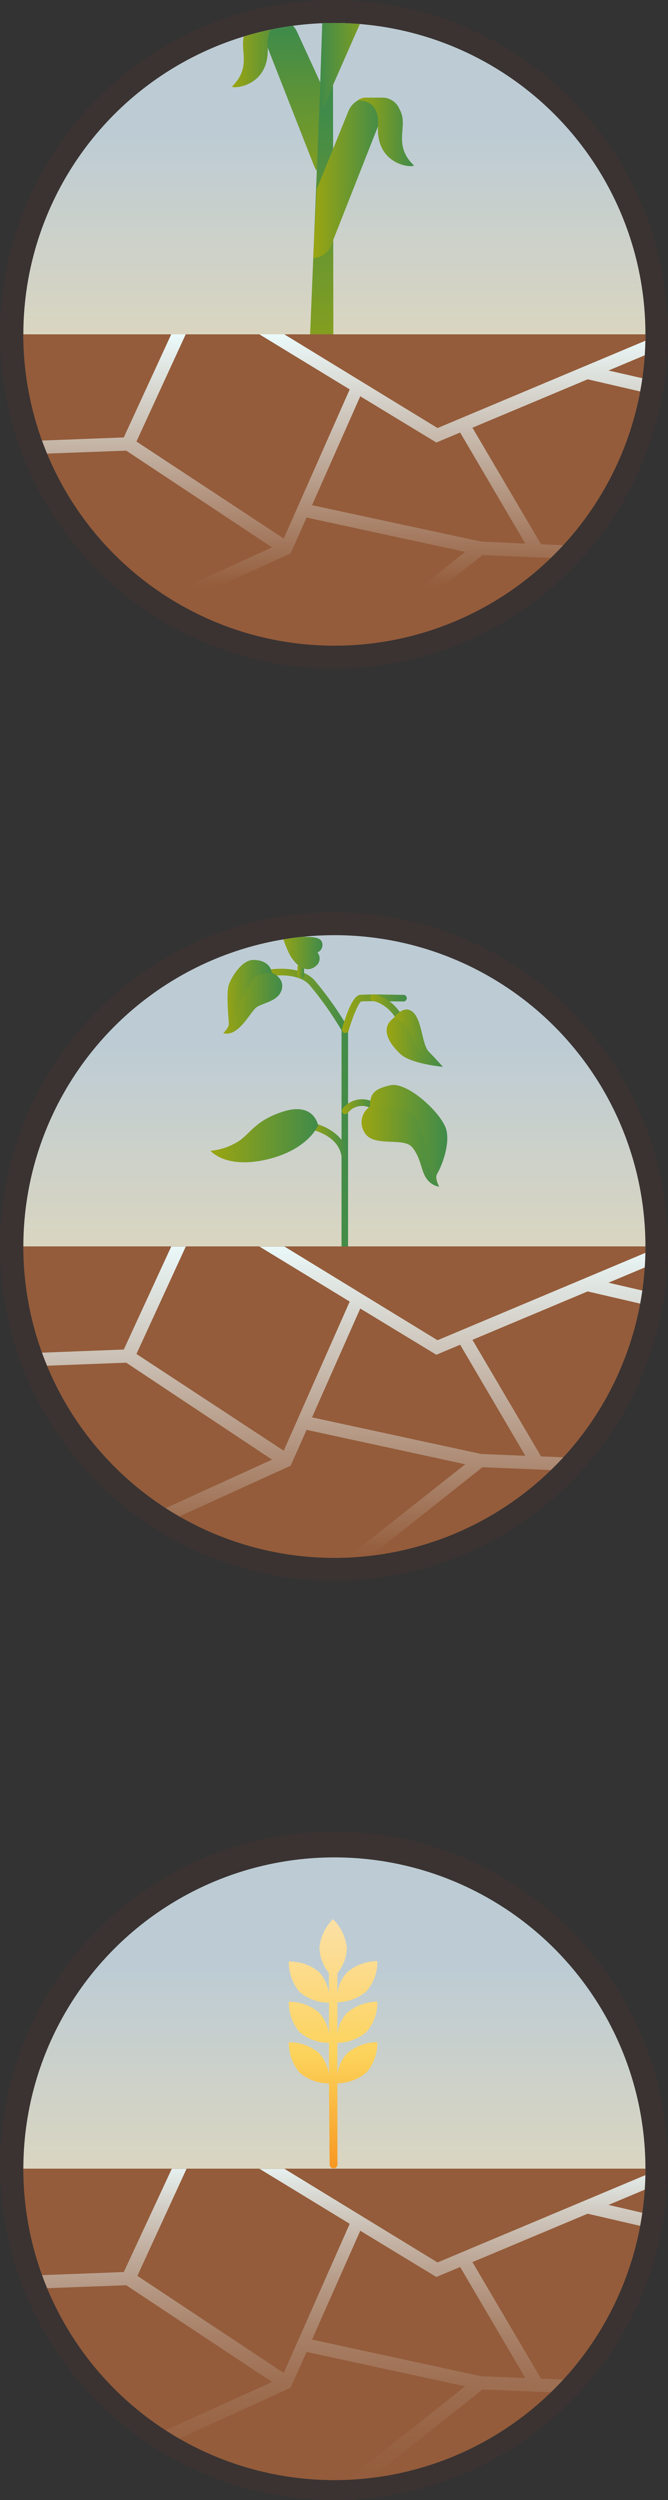 <svg xmlns="http://www.w3.org/2000/svg" xmlns:xlink="http://www.w3.org/1999/xlink" viewBox="0 0 101.24 378.53">
  <rect x="0" y="0" width="101.24" height="378.53" fill="#333333" stroke="none"/>
  <defs>
    <style>
      .cls-1 {
        fill: none;
      }

      .cls-2 {
        fill: #945c3b;
      }

      .cls-3 {
        isolation: isolate;
      }

      .cls-4 {
        fill: #4a3530;
        opacity: 0.3;
        mix-blend-mode: multiply;
      }

      .cls-5 {
        clip-path: url(#clip-path);
      }

      .cls-6 {
        fill: url(#New_Gradient_Swatch_8);
      }

      .cls-7 {
        clip-path: url(#clip-path-2);
      }

      .cls-8 {
        fill: url(#linear-gradient);
      }

      .cls-9 {
        fill: url(#New_Gradient_Swatch_4);
      }

      .cls-10 {
        fill: url(#New_Gradient_Swatch_4-2);
      }

      .cls-11 {
        fill: url(#New_Gradient_Swatch_4-3);
      }

      .cls-12 {
        fill: url(#New_Gradient_Swatch_4-4);
      }

      .cls-13 {
        fill: url(#New_Gradient_Swatch_4-5);
      }

      .cls-14 {
        fill: url(#New_Gradient_Swatch_4-6);
      }

      .cls-15 {
        fill: url(#New_Gradient_Swatch_4-7);
      }

      .cls-16 {
        fill: url(#New_Gradient_Swatch_4-8);
      }

      .cls-17 {
        fill: url(#New_Gradient_Swatch_4-9);
      }

      .cls-18 {
        fill: url(#New_Gradient_Swatch_4-10);
      }

      .cls-19 {
        fill: url(#New_Gradient_Swatch_4-11);
      }

      .cls-20 {
        fill: url(#New_Gradient_Swatch_4-12);
      }

      .cls-21 {
        fill: url(#New_Gradient_Swatch_4-13);
      }

      .cls-22 {
        fill: url(#New_Gradient_Swatch_4-14);
      }

      .cls-23 {
        fill: url(#New_Gradient_Swatch_4-15);
      }

      .cls-24 {
        fill: url(#New_Gradient_Swatch_4-16);
      }

      .cls-25 {
        clip-path: url(#clip-path-3);
      }

      .cls-26 {
        fill: url(#New_Gradient_Swatch_8-2);
      }

      .cls-27 {
        clip-path: url(#clip-path-4);
      }

      .cls-28 {
        fill: url(#linear-gradient-2);
      }

      .cls-29 {
        fill: url(#linear-gradient-3);
      }

      .cls-30 {
        fill: url(#linear-gradient-4);
      }

      .cls-31 {
        clip-path: url(#clip-path-5);
      }

      .cls-32 {
        fill: url(#New_Gradient_Swatch_8-3);
      }

      .cls-33 {
        fill: url(#linear-gradient-5);
      }

      .cls-34 {
        fill: url(#New_Gradient_Swatch_4-17);
      }

      .cls-35 {
        fill: url(#linear-gradient-6);
      }

      .cls-36 {
        fill: url(#linear-gradient-7);
      }

      .cls-37 {
        fill: gray;
      }

      .cls-38 {
        fill: url(#linear-gradient-8);
      }

      .cls-39 {
        fill: url(#New_Gradient_Swatch_4-18);
      }

      .cls-40 {
        clip-path: url(#clip-path-6);
      }

      .cls-41 {
        fill: url(#linear-gradient-9);
      }
    </style>
    <clipPath id="clip-path">
      <circle class="cls-1" cx="50.68" cy="188.73" r="47.14"/>
    </clipPath>
    <linearGradient id="New_Gradient_Swatch_8" data-name="New Gradient Swatch 8" x1="52.28" y1="158.52" x2="52.28" y2="224.67" gradientUnits="userSpaceOnUse">
      <stop offset="0" stop-color="#bdccd4"/>
      <stop offset="1" stop-color="#fce1aa"/>
    </linearGradient>
    <clipPath id="clip-path-2">
      <rect class="cls-2" x="2.8" y="188.73" width="105.25" height="53.71"/>
    </clipPath>
    <linearGradient id="linear-gradient" x1="53.87" y1="188.28" x2="53.87" y2="243.28" gradientUnits="userSpaceOnUse">
      <stop offset="0" stop-color="#ebfafb"/>
      <stop offset="0.86" stop-color="#ebfafb" stop-opacity="0"/>
    </linearGradient>
    <linearGradient id="New_Gradient_Swatch_4" data-name="New Gradient Swatch 4" x1="40.05" y1="167.7" x2="52.8" y2="167.7" gradientUnits="userSpaceOnUse">
      <stop offset="0" stop-color="#9ba511"/>
      <stop offset="1" stop-color="#408b4a"/>
    </linearGradient>
    <linearGradient id="New_Gradient_Swatch_4-2" x1="51.82" y1="153.47" x2="61.74" y2="153.47" xlink:href="#New_Gradient_Swatch_4"/>
    <linearGradient id="New_Gradient_Swatch_4-3" x1="51.82" y1="167.57" x2="56.74" y2="167.57" xlink:href="#New_Gradient_Swatch_4"/>
    <linearGradient id="New_Gradient_Swatch_4-4" x1="46.96" y1="172.65" x2="52.72" y2="172.65" xlink:href="#New_Gradient_Swatch_4"/>
    <linearGradient id="New_Gradient_Swatch_4-5" x1="45.08" y1="147.03" x2="46.12" y2="147.03" xlink:href="#New_Gradient_Swatch_4"/>
    <linearGradient id="New_Gradient_Swatch_4-6" x1="56.1" y1="153.85" x2="62.16" y2="153.85" xlink:href="#New_Gradient_Swatch_4"/>
    <linearGradient id="New_Gradient_Swatch_4-7" x1="31.91" y1="171.96" x2="48.2" y2="171.96" xlink:href="#New_Gradient_Swatch_4"/>
    <linearGradient id="New_Gradient_Swatch_4-8" x1="54.79" y1="171.95" x2="67.8" y2="171.95" xlink:href="#New_Gradient_Swatch_4"/>
    <linearGradient id="New_Gradient_Swatch_4-9" x1="58.59" y1="157.2" x2="67.11" y2="157.2" xlink:href="#New_Gradient_Swatch_4"/>
    <linearGradient id="New_Gradient_Swatch_4-10" x1="33.84" y1="150.91" x2="42.79" y2="150.91" xlink:href="#New_Gradient_Swatch_4"/>
    <linearGradient id="New_Gradient_Swatch_4-11" x1="42.27" y1="143.02" x2="48.89" y2="143.02" xlink:href="#New_Gradient_Swatch_4"/>
    <linearGradient id="New_Gradient_Swatch_4-12" x1="31.97" y1="171.27" x2="48.2" y2="171.27" xlink:href="#New_Gradient_Swatch_4"/>
    <linearGradient id="New_Gradient_Swatch_4-13" x1="54.79" y1="173.59" x2="66.57" y2="173.59" xlink:href="#New_Gradient_Swatch_4"/>
    <linearGradient id="New_Gradient_Swatch_4-14" x1="59.7" y1="157.2" x2="67.11" y2="157.2" xlink:href="#New_Gradient_Swatch_4"/>
    <linearGradient id="New_Gradient_Swatch_4-15" x1="33.84" y1="150.88" x2="41.18" y2="150.88" xlink:href="#New_Gradient_Swatch_4"/>
    <linearGradient id="New_Gradient_Swatch_4-16" x1="42.27" y1="141.75" x2="48.89" y2="141.75" xlink:href="#New_Gradient_Swatch_4"/>
    <clipPath id="clip-path-3">
      <circle class="cls-1" cx="50.68" cy="328.36" r="47.14"/>
    </clipPath>
    <linearGradient id="New_Gradient_Swatch_8-2" x1="52.28" y1="298.15" x2="52.28" y2="364.31" xlink:href="#New_Gradient_Swatch_8"/>
    <clipPath id="clip-path-4">
      <rect class="cls-2" x="2.8" y="328.36" width="105.25" height="53.71"/>
    </clipPath>
    <linearGradient id="linear-gradient-2" x1="53.87" y1="326.62" x2="53.87" y2="382.42" gradientUnits="userSpaceOnUse">
      <stop offset="0" stop-color="#ebfafb"/>
      <stop offset="0.04" stop-color="#ebfafb" stop-opacity="0.92"/>
      <stop offset="0.14" stop-color="#ebfafb" stop-opacity="0.71"/>
      <stop offset="0.25" stop-color="#ebfafb" stop-opacity="0.52"/>
      <stop offset="0.37" stop-color="#ebfafb" stop-opacity="0.36"/>
      <stop offset="0.48" stop-color="#ebfafb" stop-opacity="0.23"/>
      <stop offset="0.6" stop-color="#ebfafb" stop-opacity="0.13"/>
      <stop offset="0.72" stop-color="#ebfafb" stop-opacity="0.06"/>
      <stop offset="0.85" stop-color="#ebfafb" stop-opacity="0.01"/>
      <stop offset="1" stop-color="#ebfafb" stop-opacity="0"/>
    </linearGradient>
    <linearGradient id="linear-gradient-3" x1="50.48" y1="288.53" x2="50.48" y2="329.56" gradientUnits="userSpaceOnUse">
      <stop offset="0" stop-color="#fce1aa"/>
      <stop offset="0.17" stop-color="#fcdd96"/>
      <stop offset="0.51" stop-color="#fcd461"/>
      <stop offset="0.56" stop-color="#fcd259"/>
      <stop offset="1" stop-color="#f7931e"/>
    </linearGradient>
    <linearGradient id="linear-gradient-4" x1="50.68" y1="49.95" x2="50.68" y2="93.95" gradientUnits="userSpaceOnUse">
      <stop offset="0" stop-color="#d4733c"/>
      <stop offset="1" stop-color="#633530"/>
    </linearGradient>
    <clipPath id="clip-path-5">
      <circle class="cls-1" cx="50.68" cy="50.62" r="47.14"/>
    </clipPath>
    <linearGradient id="New_Gradient_Swatch_8-3" x1="52.28" y1="20.41" x2="52.28" y2="86.57" xlink:href="#New_Gradient_Swatch_8"/>
    <linearGradient id="linear-gradient-5" x1="13927.97" y1="4.7" x2="13927.97" y2="34.87" gradientTransform="matrix(-1, 0, 0, 1, 13973.14, 0)" gradientUnits="userSpaceOnUse">
      <stop offset="0" stop-color="#408b4a"/>
      <stop offset="1" stop-color="#9ba511"/>
    </linearGradient>
    <linearGradient id="New_Gradient_Swatch_4-17" x1="35.17" y1="8.04" x2="43.65" y2="8.04" xlink:href="#New_Gradient_Swatch_4"/>
    <linearGradient id="linear-gradient-6" x1="48.76" y1="16.95" x2="48.76" y2="62.32" gradientTransform="matrix(1, 0, 0, 1, 0, 0)" xlink:href="#linear-gradient-5"/>
    <linearGradient id="linear-gradient-7" x1="48.4" y1="5.18" x2="57.79" y2="5.18" gradientTransform="matrix(1, 0, 0, 1, 0, 0)" xlink:href="#linear-gradient-5"/>
    <linearGradient id="linear-gradient-8" x1="47.47" y1="26.92" x2="57.97" y2="26.92" xlink:href="#New_Gradient_Swatch_4"/>
    <linearGradient id="New_Gradient_Swatch_4-18" x1="54.2" y1="19.99" x2="62.71" y2="19.99" xlink:href="#New_Gradient_Swatch_4"/>
    <clipPath id="clip-path-6">
      <rect class="cls-2" x="2.8" y="50.62" width="105.25" height="53.71"/>
    </clipPath>
    <linearGradient id="linear-gradient-9" x1="53.87" y1="50.62" x2="53.87" y2="103.62" gradientUnits="userSpaceOnUse">
      <stop offset="0" stop-color="#ebfafb"/>
      <stop offset="0.72" stop-color="#ebfafb" stop-opacity="0"/>
    </linearGradient>
  </defs>
  <title>soil-moisture-decrease-summer</title>
  <g class="cls-3">
    <g id="Graphics">
      <g id="_Group_" data-name="&lt;Group&gt;">
        <g>
          <circle class="cls-4" cx="50.62" cy="188.73" r="50.62"/>
          <path class="cls-2" d="M97.82,188.73a47.14,47.14,0,1,1-94.28,0Z"/>
          <g class="cls-5">
            <rect class="cls-6" x="-1.24" y="141.58" width="107.05" height="47.14"/>
            <g>
              <rect class="cls-2" x="2.8" y="188.73" width="105.25" height="53.71"/>
              <g class="cls-7">
                <path class="cls-8" d="M103.08,189.65l-.77-1.85-36,15.12L39,186.22l-1,1.71,15,9.14-10,22.58L20.68,205l10.51-22.86-1.81-.84L18.76,204.33l-14.11.54.08,2,14.4-.55L41.23,221l-16.88,7.69.83,1.82,18.87-8.59,2.41-5.43,24.05,5.21L49.62,238.21l1.24,1.57,22.26-17.63,19,.78.09-2L82,220.51,71.6,202.86l17.46-7.33,13.41,3.11.45-1.95-10.7-2.48ZM79.62,220.42l-6.71-.28L47.29,214.6l7.31-16.48,11.53,7,3.61-1.52Z"/>
              </g>
            </g>
            <g>
              <path class="cls-9" d="M51.76,188.73V156a50.78,50.78,0,0,0-4.89-6.91c-1.94-2.06-6.18-1.26-6.22-1.25a.5.5,0,0,1-.59-.4.51.51,0,0,1,.4-.6c.2,0,4.85-.91,7.18,1.55a52.52,52.52,0,0,1,5.11,7.21.58.58,0,0,1,0,.26v32.85Z"/>
              <path class="cls-10" d="M52.33,156.39l-.14,0a.51.51,0,0,1-.35-.63c.65-2.26,1.65-5,2.71-5.13s6.11,0,6.69,0a.51.51,0,0,1,0,1c-1.55,0-5.69-.1-6.51,0-.4.24-1.28,2.28-1.89,4.41A.51.51,0,0,1,52.33,156.39Z"/>
              <path class="cls-11" d="M52.33,168.69a.47.47,0,0,1-.28-.09.49.49,0,0,1-.14-.7,3.72,3.72,0,0,1,4.5-1.13.52.52,0,0,1,.3.65.51.51,0,0,1-.66.3,2.71,2.71,0,0,0-3.3.74A.51.51,0,0,1,52.33,168.69Z"/>
              <path class="cls-12" d="M52.21,175.24a.52.52,0,0,1-.5-.41c-.6-2.94-4.31-3.75-4.35-3.76a.51.51,0,0,1,.21-1c.18,0,4.4,1,5.14,4.55a.51.51,0,0,1-.39.6Z"/>
              <path class="cls-13" d="M45.6,148.18a.52.52,0,0,1-.52-.52v-1.27a.52.52,0,0,1,1,0v1.27A.52.52,0,0,1,45.6,148.18Z"/>
              <path class="cls-14" d="M61.66,157.15a.5.5,0,0,1-.49-.36c-1.42-4.8-4.59-5.22-4.62-5.23a.49.49,0,0,1-.44-.56.51.51,0,0,1,.56-.45c.16,0,3.87.52,5.47,5.95a.5.5,0,0,1-.34.63A.36.36,0,0,1,61.66,157.15Z"/>
              <path class="cls-15" d="M48.2,170.41s-.56-3.56-5.19-2.13-5.14,3.69-7.36,4.82a9.28,9.28,0,0,1-3.74,1.14s2.26,2.78,8.54,1.31S48.2,170.41,48.2,170.41Z"/>
              <path class="cls-16" d="M56.06,167.57a2.84,2.84,0,0,0-.85,3.83c1.32,2.42,5.89.68,7.25,2.29s1.32,3.52,2.16,4.71a2.92,2.92,0,0,0,1.95,1.27s-.76-1.27-.29-2,2-4.24,1.35-6.65-5.85-7.3-8.5-6.7S56.1,165.74,56.06,167.57Z"/>
              <path class="cls-17" d="M59.7,154.11s1.47-2.13,2.89-.85,1.28,4.85,2.42,6,2.1,2.26,2.1,2.26-4.82-.43-6.41-1.92C58.86,157.9,57.57,155.59,59.7,154.11Z"/>
              <path class="cls-18" d="M41.18,147.27s2,.73,1.52,2.55-2.92,2-3.85,2.71-2.72,4.54-5,3.9c0,0,.81-.8.85-1.35s-.47-4.71,0-6,2-3.69,3.62-3.73S41.06,146.12,41.18,147.27Z"/>
              <path class="cls-19" d="M48.1,144.2a1.22,1.22,0,0,0,.66-1.63c-.53-1.09-3-.43-3.9-1a23,23,0,0,1-2.59-2.26A17,17,0,0,0,44,144.72c1.25,2,2.73,2.54,3.91,1.51A1.42,1.42,0,0,0,48.1,144.2Z"/>
              <path class="cls-20" d="M43,168.28c-4.63,1.44-5.14,3.69-7.36,4.82A9.48,9.48,0,0,1,32,174.23c3.81,1.74,9.8-3.39,11.55-4s4.42.1,4.68.17C48.16,170.19,47.49,166.89,43,168.28Z"/>
              <path class="cls-21" d="M64.79,176.15c-.55-1.61-.19-2.91-1.33-6.09s-7.4-2.49-7.4-2.49a2.84,2.84,0,0,0-.85,3.83c1.32,2.42,5.89.68,7.25,2.29s1.32,3.52,2.16,4.71a2.92,2.92,0,0,0,1.95,1.27C65.64,179.2,65.34,177.76,64.79,176.15Z"/>
              <path class="cls-22" d="M62.59,153.26c-1.42-1.28-2.89.85-2.89.85s1.87.91,2.27,1.79,1.49,4.44,5.14,5.65c0,0-1-1.08-2.1-2.26S64,154.54,62.59,153.26Z"/>
              <path class="cls-23" d="M33.84,156.43c1.61-.53,1.95-2.58,2.34-4s1.71-3.18,2.13-4.14,2.87-1,2.87-1c-.12-1.15-1.23-2-2.87-1.94s-3.15,2.41-3.62,3.73,0,5.47,0,6S33.84,156.43,33.84,156.43Z"/>
              <path class="cls-24" d="M48.76,142.57a1.22,1.22,0,0,1-.66,1.63s-3.82.06-5.83-4.89a23,23,0,0,0,2.59,2.26C45.77,142.14,48.23,141.48,48.76,142.57Z"/>
            </g>
          </g>
        </g>
      </g>
      <g id="_Group_2" data-name="&lt;Group&gt;">
        <g>
          <circle class="cls-4" cx="50.62" cy="327.91" r="50.62"/>
          <path class="cls-2" d="M97.82,328.36a47.14,47.14,0,0,1-94.28,0Z"/>
          <g class="cls-25">
            <rect class="cls-26" x="-1.24" y="281.22" width="107.05" height="47.14"/>
            <g>
              <rect class="cls-2" x="2.8" y="328.36" width="105.25" height="53.71"/>
              <g class="cls-27">
                <path class="cls-28" d="M103.08,329.28l-.77-1.84-36,15.11L39,325.86l-1,1.7,15,9.14-10,22.58-22.18-14.7,10.51-22.86-1.81-.84L18.76,344l-14.11.54.08,2,14.4-.54,22.1,14.65L24.35,368.3l.83,1.82,18.87-8.6,2.41-5.42,24.05,5.2L49.62,377.84l1.24,1.57,22.26-17.62,19,.77.09-2L82,360.15,71.6,342.5l17.46-7.33,13.41,3.1.45-1.95-10.7-2.48ZM79.62,360.05l-6.71-.27-25.62-5.55,7.31-16.48,11.53,7,3.61-1.51Z"/>
              </g>
            </g>
            <path class="cls-29" d="M51.13,315.43a7,7,0,0,0,4.43-1.67,6.85,6.85,0,0,0,1.63-4.57,7.18,7.18,0,0,0-4.54,1.66,5.66,5.66,0,0,0-1.52,3.28V309.3a7,7,0,0,0,4.43-1.67,6.8,6.8,0,0,0,1.63-4.57,7.19,7.19,0,0,0-4.54,1.66A5.56,5.56,0,0,0,51.13,308v-4.84a7,7,0,0,0,4.42-1.67,6.82,6.82,0,0,0,1.64-4.57,7.21,7.21,0,0,0-4.55,1.66,5.71,5.71,0,0,0-1.51,3.28v-3.1A6.41,6.41,0,0,0,52.57,295a7.24,7.24,0,0,0-2.1-4.43A7.06,7.06,0,0,0,48.41,295a6.65,6.65,0,0,0,1.44,3.74l0,3.11a5.93,5.93,0,0,0-1.52-3.29A6.88,6.88,0,0,0,43.77,297a7,7,0,0,0,1.64,4.59,6.79,6.79,0,0,0,4.45,1.63V308a5.81,5.81,0,0,0-1.52-3.28,6.82,6.82,0,0,0-4.57-1.64,6.93,6.93,0,0,0,1.64,4.59,6.77,6.77,0,0,0,4.45,1.63v4.84a5.93,5.93,0,0,0-1.52-3.29,6.86,6.86,0,0,0-4.57-1.63,7,7,0,0,0,1.64,4.59,6.76,6.76,0,0,0,4.45,1.63l.1,12.27a.6.6,0,0,0,.59.59.56.56,0,0,0,.59-.59Z"/>
          </g>
        </g>
      </g>
      <g>
        <circle class="cls-4" cx="50.62" cy="50.62" r="50.62"/>
        <path class="cls-30" d="M97.82,50.62a47.14,47.14,0,0,1-94.28,0Z"/>
        <g class="cls-31">
          <rect class="cls-32" x="-1.24" y="3.48" width="107.05" height="47.14"/>
          <g>
            <g>
              <path class="cls-33" d="M50.45,16.64,45,4.78a3.28,3.28,0,0,0-3-1.92h0a2.14,2.14,0,0,0-2,2.91l7.66,19.5A3,3,0,0,0,50.45,27Z"/>
              <path class="cls-34" d="M37.3,4.65a2.81,2.81,0,0,1,2.6-1.79h2.68v0a2.26,2.26,0,0,1,1.07.41s-3.33-.38-3.09,3.8c.38,6.33-5.76,6.4-5.37,6C38.45,9.83,35.88,7.14,37.3,4.65Z"/>
            </g>
            <polygon class="cls-35" points="50.45 -2.01 49.8 -0.52 49.59 -0.52 49.16 -2 47 50.62 48.58 50.62 48.8 50.62 50.52 50.62 50.45 -2.01"/>
            <g>
              <path class="cls-36" d="M48.84,3.51l4.52-7.94A2.83,2.83,0,0,1,56-6.09h0a1.84,1.84,0,0,1,1.71,2.51L50.31,13.25c-.37.93-.89,3.19-1.91,3.19Z"/>
              <path class="cls-37" d="M60-4.54a2.43,2.43,0,0,0-2.24-1.55H55.47v0a1.88,1.88,0,0,0-.93.35S57.43-6,57.21-2.44c-.32,5.47,5,5.53,4.64,5.18C59-.07,61.26-2.39,60-4.54Z"/>
            </g>
            <g>
              <path class="cls-38" d="M48,28.66l4.85-11.95a3.31,3.31,0,0,1,3-1.93h0a2.14,2.14,0,0,1,2,2.92L50.13,37.28a2.87,2.87,0,0,1-2.66,1.78Z"/>
              <path class="cls-39" d="M60.57,16.58a2.8,2.8,0,0,0-2.6-1.8h-2.7v0a2.17,2.17,0,0,0-1.08.42s3.35-.38,3.1,3.81c-.38,6.36,5.79,6.42,5.39,6C59.42,21.79,62,19.08,60.57,16.58Z"/>
            </g>
          </g>
          <g>
            <rect class="cls-2" x="2.8" y="50.62" width="105.25" height="53.71"/>
            <g class="cls-40">
              <path class="cls-41" d="M103.08,51.54l-.77-1.84-36,15.11L39,48.12l-1,1.7,15,9.14-10,22.58L20.68,66.85,31.19,44l-1.81-.83L18.76,66.23l-14.11.54.08,2,14.4-.54,22.1,14.65L24.35,90.56l.83,1.82,18.87-8.59,2.41-5.43,24.05,5.2L49.62,100.1l1.24,1.57L73.12,84.05l19,.77.09-2L82,82.41,71.6,64.76l17.47-7.33,13.4,3.1.45-2L92.22,56.1ZM79.62,82.31,72.91,82,47.29,76.49,54.6,60l11.53,7,3.61-1.51Z"/>
            </g>
          </g>
        </g>
      </g>
    </g>
  </g>
</svg>
